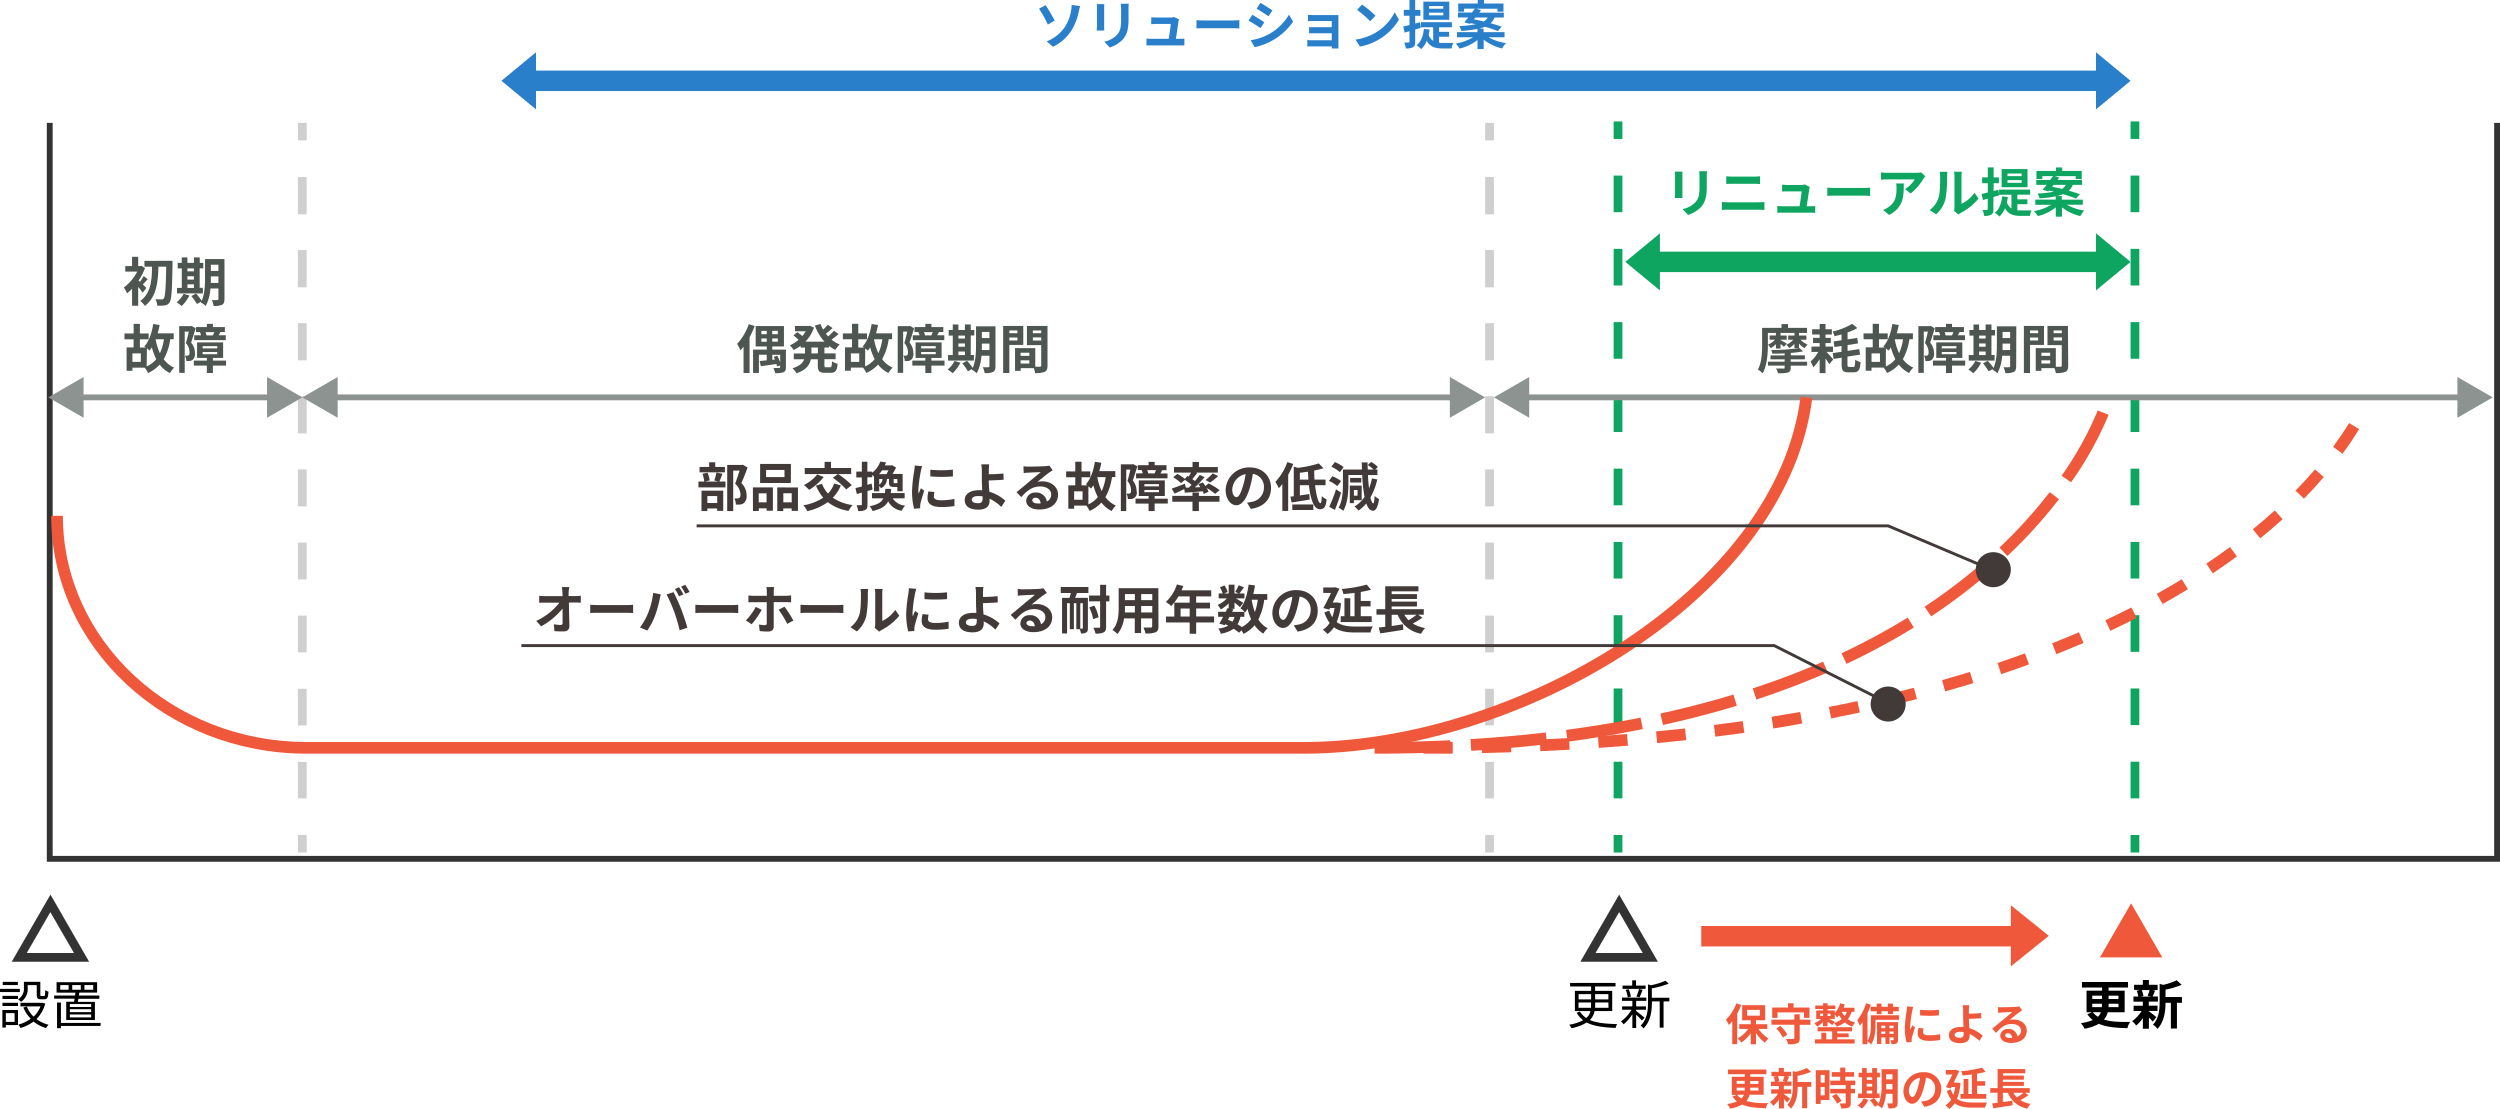 <svg xmlns="http://www.w3.org/2000/svg" viewBox="0 0 856.03 379.65"><defs><style>.cls-1{fill:#ef583a;}.cls-2{fill:#297fca;}.cls-3{fill:#0ea560;}.cls-4{fill:#4e5652;}.cls-5{fill:#333;}.cls-6{opacity:0.19;}.cls-7{fill:#8c9390;}.cls-8{fill:#423a39;}</style></defs><title>figure</title><g id="レイヤー_2" data-name="レイヤー 2"><g id="レイヤー_1-2" data-name="レイヤー 1"><path class="cls-1" d="M596.23,344.12a25.35,25.35,0,0,1-1.39,2.95v10.46h-1.7v-7.85A17,17,0,0,1,592,351a11.09,11.09,0,0,0-1-1.83,15.75,15.75,0,0,0,3.54-5.61Zm5.91,8.2a11.24,11.24,0,0,0,3.44,3.27,7.43,7.43,0,0,0-1.26,1.43,12.48,12.48,0,0,1-3.05-3.33v3.87h-1.8v-3.8a12,12,0,0,1-3.24,3.23,7.23,7.23,0,0,0-1.23-1.43,10.74,10.74,0,0,0,3.62-3.24h-3.08V350.7h3.93v-1.35h-2.94v-5.16h7.88v5.16h-3.14v1.35h3.87v1.62Zm-3.91-4.54h4.39v-2h-4.39Z"/><path class="cls-1" d="M619.92,350.91h-3.68v4.58c0,1-.21,1.5-.9,1.77a9.05,9.05,0,0,1-3.1.31,7,7,0,0,0-.63-1.81c1,0,2.08,0,2.38,0s.42-.08.42-.33v-4.55h-7.84v-1.74h7.84v-1.84h1.83v1.84h3.68Zm-11.28-2.37h-1.82V345h5.43v-1.47h1.89V345h5.46v3.52h-1.9v-1.86h-9.06Zm1,2.73a14,14,0,0,1,2.37,3l-1.53,1a13.1,13.1,0,0,0-2.27-3.1Z"/><path class="cls-1" d="M634,346.47a7.57,7.57,0,0,1-1.25,2.51,7.29,7.29,0,0,0,2.51,1.17,5.44,5.44,0,0,0-1,1.38,7.81,7.81,0,0,1-2.58-1.47,9.22,9.22,0,0,1-2.73,1.47,6.45,6.45,0,0,0-1-1.26l-.57.73c-.36-.28-1-.75-1.61-1.14v1.55h-1.56V350a9.2,9.2,0,0,1-2,1.5,7.48,7.48,0,0,0-1-1.11,8.73,8.73,0,0,0,2.35-1.45H621.9V346h2.35v-.51h-2.68v-1.19h2.68v-.76h1.56v.76h2.66v1.19h-2.66V346h2.45v.82a7.4,7.4,0,0,0,1.83-3.27l1.59.36c-.12.39-.26.77-.41,1.14H635v1.41Zm-4.94,9.41h6v1.45H621.45v-1.45h2.19v-2.25h1.71v2.25h2v-2.75h-5v-1.41h11.82v1.41h-5.07v.71H633v1.3h-3.87Zm-5.8-8h1v-.81h-1Zm2.53-.81v.81h1v-.81Zm2.21,3.18a7.37,7.37,0,0,0,2.62-1.28,9.21,9.21,0,0,1-.87-1.3,7.44,7.44,0,0,1-.67.7,10.22,10.22,0,0,0-.84-1v1.52h-1.88c.65.33,1.59.81,1.89,1Zm2.64-3.77a6.44,6.44,0,0,0,1,1.46,4.94,4.94,0,0,0,.7-1.46Z"/><path class="cls-1" d="M650.25,349.2h-8.06V351c0,1.95-.22,4.82-1.5,6.63a6.91,6.91,0,0,0-1.26-1.08v1h-1.69V350a12.73,12.73,0,0,1-.93,1.23,12.67,12.67,0,0,0-.86-1.92,16.62,16.62,0,0,0,3-5.79l1.65.5a26.92,26.92,0,0,1-1.14,2.91v9.49c1.05-1.6,1.14-3.87,1.14-5.52v-3.27h9.68Zm-7.64-4.47v-1.09h1.65v1.09h2.22v-1.09h1.68v1.09h2v1.53h-2v1h-1.68v-1h-2.22v1h-1.65v-1H640.5v-1.53ZM649.9,356c0,.68-.09,1-.51,1.28a3.56,3.56,0,0,1-1.72.24,4.43,4.43,0,0,0-.39-1.35c.42,0,.79,0,.94,0s.17,0,.17-.18v-.78H647v2.25h-1.41v-2.25H644.2v2.28h-1.48V350h7.18Zm-5.7-4.8v.86h1.35v-.86Zm1.35,2.84v-.83H644.2v.83Zm1.41-2.84v.86h1.43v-.86Zm1.43,2.84v-.83H647v.83Z"/><path class="cls-1" d="M654.78,346.1a38.86,38.86,0,0,0-.72,5.5,6.53,6.53,0,0,0,.06,1c.22-.51.46-1,.67-1.53l.93.73c-.42,1.25-.91,2.88-1.08,3.68a5,5,0,0,0-.07.7c0,.17,0,.41,0,.62l-1.74.12a19.21,19.21,0,0,1-.59-4.91,42.67,42.67,0,0,1,.63-5.94c.05-.42.14-1,.15-1.47l2.1.18C655,345.08,654.84,345.83,654.78,346.1Zm3.7,7.33c0,.66.57,1.07,2.1,1.07a17.74,17.74,0,0,0,3.77-.39l0,2a21.24,21.24,0,0,1-3.87.29c-2.58,0-3.83-.92-3.83-2.46a8.81,8.81,0,0,1,.26-1.95l1.72.16A5.16,5.16,0,0,0,658.48,353.43Zm5.43-7.68v1.94a40.85,40.85,0,0,1-6.45,0v-1.92A30.83,30.83,0,0,0,663.91,345.75Z"/><path class="cls-1" d="M674.16,346c0,.34,0,.7,0,1.09,1.2,0,3-.07,4.2-.22l.06,1.78c-1.26.11-3,.18-4.24.21,0,.9.09,2.1.16,3.21a11.77,11.77,0,0,1,4.56,2.57l-1.15,1.78a11.72,11.72,0,0,0-3.32-2.35,4.88,4.88,0,0,1,0,.52c0,1.34-.68,2.6-3.2,2.6-2.14,0-3.9-.71-3.9-2.75,0-1.56,1.34-2.8,4.1-2.8a8.38,8.38,0,0,1,.88,0c0-1.17-.1-2.44-.1-3.24s0-1.8,0-2.44a11,11,0,0,0-.16-1.76h2.26A14.6,14.6,0,0,0,674.16,346Zm-3.08,9.36c1,0,1.31-.42,1.31-1.43,0-.13,0-.31,0-.52a8.15,8.15,0,0,0-1.23-.11c-1.17,0-1.87.41-1.87,1.05S670,355.34,671.08,355.34Z"/><path class="cls-1" d="M685.41,344.9c.79,0,4-.06,4.86-.14a6.84,6.84,0,0,0,1.14-.16l1,1.33c-.34.23-.7.44-1,.69-.81.57-2.38,1.89-3.33,2.64a5.92,5.92,0,0,1,1.43-.16c2.55,0,4.48,1.59,4.48,3.78,0,2.37-1.8,4.24-5.43,4.24-2.08,0-3.66-1-3.66-2.46a2.52,2.52,0,0,1,2.69-2.34,3,3,0,0,1,3.19,2.57,2.18,2.18,0,0,0,1.25-2c0-1.35-1.35-2.27-3.12-2.27-2.3,0-3.8,1.22-5.4,3.05l-1.37-1.41c1.07-.86,2.88-2.39,3.77-3.12s2.4-2,3.13-2.6c-.76,0-2.83.11-3.63.15l-1.23.12-.06-1.95A10.49,10.49,0,0,0,685.41,344.9Zm2.7,10.51a8,8,0,0,0,.87,0c-.09-1-.65-1.61-1.46-1.61-.57,0-.93.35-.93.72C686.59,355,687.21,355.41,688.11,355.41Z"/><path class="cls-1" d="M599.07,374.86A5,5,0,0,1,598,377a24.87,24.87,0,0,0,7.46.69,4.34,4.34,0,0,0-.77,1.77c-3.25-.08-6-.3-8.16-1.25a13.31,13.31,0,0,1-4.06,1.41,8.29,8.29,0,0,0-1.08-1.59,14.41,14.41,0,0,0,3.39-.88,7.14,7.14,0,0,1-1.55-1.68l1.37-.56H593V368.7h4.44v-.89h-5.75v-1.59h13.14v1.59h-5.52v.89h4.59v6.16Zm-4.41-3.76h2.76v-1h-2.76Zm0,2.31h2.74a4.18,4.18,0,0,0,0-.5v-.48h-2.76Zm.15,1.45a5.79,5.79,0,0,0,1.45,1.31,3.27,3.27,0,0,0,.87-1.31Zm7.3-2.43h-2.82v.5c0,.15,0,.31,0,.48h2.83Zm-2.82-2.29v1h2.82v-1Z"/><path class="cls-1" d="M610.81,374.59c.54.38,1.79,1.37,2.13,1.64l-1,1.27a13.4,13.4,0,0,0-1.1-1.17v3.2h-1.72v-3a10.79,10.79,0,0,1-1.91,2.12,6.58,6.58,0,0,0-1.15-1.26,9.93,9.93,0,0,0,2.7-2.9h-2.28V373h2.64v-1.15H606.4v-1.47h1.38a6.89,6.89,0,0,0-.45-1.65l.92-.21h-1.68V367h2.52v-1.36h1.72V367h2.49v1.46h-1.54l.87.16c-.27.65-.51,1.25-.72,1.7h1.51v1.47h-2.61V373h2.48v1.5h-2.48Zm-2.07-6.1a5.75,5.75,0,0,1,.51,1.65l-.75.21h2.94l-1-.21a10.66,10.66,0,0,0,.56-1.65Zm11.49,3.64h-1.42v7.34h-1.73v-7.34h-1.53c0,2.24-.33,5.4-2.31,7.46a4.11,4.11,0,0,0-1.27-1.22c1.72-1.83,1.9-4.38,1.9-6.45v-5.19l1,.29a18.15,18.15,0,0,0,3.82-1.32l1.43,1.3a23.89,23.89,0,0,1-4.61,1.38v2.1h4.68Z"/><path class="cls-1" d="M626.41,376.66h-3V378h-1.65V366.46h4.69Zm-3-8.61v2.64h1.38v-2.64Zm1.38,7v-2.82h-1.38v2.82Zm8.94-3.51v1.29h1.44v1.55h-1.44v3.27c0,.85-.17,1.3-.75,1.57a6.58,6.58,0,0,1-2.51.3,6.07,6.07,0,0,0-.57-1.68c.72,0,1.56,0,1.79,0s.31-.06.31-.27V374.4H626.7v-1.55H632v-1.29h-5.29V370h3.39v-1.32h-2.88v-1.56h2.88v-1.57h1.75v1.57h3v1.56h-3V370h3.42v1.56Zm-5,3a10.32,10.32,0,0,1,1.82,2.46l-1.53.88a10.81,10.81,0,0,0-1.71-2.52Z"/><path class="cls-1" d="M639.76,376.6a10.32,10.32,0,0,1-2.22,3,10.7,10.7,0,0,0-1.42-1.06,7,7,0,0,0,2-2.43Zm3.84-.6h-7.36v-1.56h1.35v-5.56h-1.17v-1.56h1.17v-1.59h1.6v1.59h1.86v-1.59h1.64v1.59h1v1.56h-1v5.56h.91Zm-4.41-7.12v.87h1.86v-.87Zm0,3.18h1.86v-.95h-1.86Zm0,2.38h1.86v-1h-1.86Zm10.58,3.14c0,.88-.17,1.35-.69,1.63a5.16,5.16,0,0,1-2.4.32,6.63,6.63,0,0,0-.51-1.7c.64.05,1.36,0,1.57,0s.3-.07.3-.31v-3h-2.28a12.26,12.26,0,0,1-1.35,5,5,5,0,0,0-1.41-1c0-.09.11-.16.15-.25l-1.24.7a14.85,14.85,0,0,0-1.61-2.26l1.35-.74a16.25,16.25,0,0,1,1.62,2,16,16,0,0,0,1-6.36v-5.5h5.55ZM648,373v-1.84h-2.16v.55c0,.39,0,.83,0,1.29Zm-2.16-5.17v1.75H648v-1.75Z"/><path class="cls-1" d="M658.93,379l-1.12-1.79a11.27,11.27,0,0,0,1.39-.24,4.07,4.07,0,0,0,3.42-4,3.71,3.71,0,0,0-3.15-4,29.48,29.48,0,0,1-.9,4.07c-.9,3-2.19,4.89-3.82,4.89s-3-1.83-3-4.37a6.67,6.67,0,0,1,6.89-6.42,5.71,5.71,0,0,1,6.06,5.85C664.65,376.14,662.71,378.37,658.93,379Zm-4.12-3.36c.63,0,1.21-1,1.83-3a22.63,22.63,0,0,0,.79-3.63,4.73,4.73,0,0,0-3.81,4.35C653.62,374.86,654.22,375.6,654.81,375.6Z"/><path class="cls-1" d="M671.31,370.87a18.06,18.06,0,0,1-1.22,5.37c1.4,1,3.24,1.26,5.39,1.28.88,0,3.84,0,4.92,0a5.74,5.74,0,0,0-.68,1.74h-4.29c-2.5,0-4.54-.3-6.13-1.48a6.67,6.67,0,0,1-1.85,1.92,6.17,6.17,0,0,0-1.33-1.22,6.05,6.05,0,0,0,2-1.95,10.3,10.3,0,0,1-1.49-3L668,373a7.73,7.73,0,0,0,.84,1.87,12.91,12.91,0,0,0,.65-2.64H668.2l-.25.48-1.64-.46c.74-1.34,1.56-3,2.19-4.31h-2.22v-1.56h3.08l.27-.07,1.26.39c-.53,1.17-1.22,2.59-1.91,4h1l.3,0Zm3.87-2.95c-1.08.13-2.16.25-3.18.33a6.25,6.25,0,0,0-.48-1.46,39.26,39.26,0,0,0,7.14-1.23l1.23,1.46c-.89.24-1.89.45-2.94.63v2.56h2.8v1.56H677v2.82h3.12v1.62h-8.84v-1.62h1.07v-5.13H674v5.13h1.22Z"/><path class="cls-1" d="M694.56,375a25,25,0,0,1-2.76,1.7,10,10,0,0,0,3.49,1.29,8.07,8.07,0,0,0-1.12,1.6,8.79,8.79,0,0,1-6.63-5.4h-1.73v3.18c1.05-.15,2.16-.31,3.24-.48l.08,1.58c-2.3.37-4.77.75-6.59,1l-.4-1.64c.54-.06,1.15-.15,1.83-.22v-3.44h-2.48V372.6H684v-6.54h9.47v1.45h-7.64v.8H693v1.38h-7.22v.75H693v1.38h-7.22v.78H695v1.57H693.4Zm-5.16-.81a7,7,0,0,0,1.18,1.56,20.51,20.51,0,0,0,2.3-1.56Z"/><path class="cls-2" d="M361.16,7.06l-2.38,1.35a40.29,40.29,0,0,0-3-5.44L358,1.78C358.94,3,360.49,5.8,361.16,7.06Zm3.42,2.25a14,14,0,0,0,2.12-5.44,10,10,0,0,0,.24-2.18l2.92.4c-.22.7-.42,1.58-.54,2.11a19,19,0,0,1-2.51,6.32A15.19,15.19,0,0,1,360.56,16l-2.14-1.83A13.74,13.74,0,0,0,364.58,9.31Z"/><path class="cls-2" d="M378.08,2.81V8.9c0,.44,0,1.15.05,1.56h-2.61c0-.34.09-1,.09-1.58V2.81c0-.34,0-1-.07-1.39h2.59C378.1,1.84,378.08,2.23,378.08,2.81Zm8.34.27V6.64c0,3.88-.76,5.55-2.09,7A10.72,10.72,0,0,1,380,16.26l-1.87-2A8.19,8.19,0,0,0,382.4,12c1.24-1.35,1.48-2.7,1.48-5.51V3.08a12.93,12.93,0,0,0-.11-1.8h2.72C386.45,1.78,386.42,2.36,386.42,3.08Z"/><path class="cls-2" d="M403.51,7.42c-.14,1.06-.61,4.16-.88,5.87h1.16c.46,0,1.29,0,1.76-.07v2.32c-.36,0-1.24,0-1.73,0h-9.47c-.65,0-1.1,0-1.78,0V13.2c.48.05,1.15.09,1.78.09h5.83c.26-1.53.65-4.09.71-5.1H396c-.57,0-1.27.06-1.8.09V5.91c.47,0,1.3.1,1.79.1h4.61A4.3,4.3,0,0,0,402,5.82l1.74.84A5.82,5.82,0,0,0,403.51,7.42Z"/><path class="cls-2" d="M412.58,7h9.67c.85,0,1.64-.07,2.11-.11V9.74c-.43,0-1.35-.09-2.11-.09h-9.67c-1,0-2.23,0-2.89.09V6.91C410.33,7,411.65,7,412.58,7Z"/><path class="cls-2" d="M432.92,7.63l-1.31,2c-1-.7-2.9-1.93-4.1-2.56l1.31-2C430,5.74,432,7,432.92,7.63Zm1.46,4.13a18.4,18.4,0,0,0,7-6.75l1.38,2.45a21.72,21.72,0,0,1-7.16,6.46,22.09,22.09,0,0,1-6,2.23l-1.35-2.38A19.4,19.4,0,0,0,434.38,11.76Zm1.32-8.19-1.35,2c-1-.7-2.88-1.92-4.07-2.59l1.31-2C432.78,1.64,434.76,2.92,435.7,3.57Z"/><path class="cls-2" d="M450.1,5.17h6.8c.43,0,1.1,0,1.39,0,0,.24,0,.83,0,1.21v9c0,.29,0,.9,0,1.22H456c0-.16,0-.45,0-.72h-6.83c-.5,0-1.24,0-1.54.06V13.72a14.21,14.21,0,0,0,1.56.07H456V11.4h-5.75c-.68,0-1.54,0-2,0V9.31c.47,0,1.28,0,2,0H456V7.18H450.1c-.67,0-1.8,0-2.24.08V5.08C448.33,5.13,449.43,5.17,450.1,5.17Z"/><path class="cls-2" d="M471,11.2a17,17,0,0,0,6.56-7L479,6.73a19.11,19.11,0,0,1-6.66,6.67,19.63,19.63,0,0,1-6.68,2.54l-1.51-2.38A18.62,18.62,0,0,0,471,11.2Zm0-5.82-1.83,1.88a38.07,38.07,0,0,0-4.5-3.89l1.69-1.8A36.16,36.16,0,0,1,471,5.38Z"/><path class="cls-2" d="M484.57,10.12v4.19c0,1-.17,1.52-.71,1.84a4.49,4.49,0,0,1-2.48.42,6.9,6.9,0,0,0-.56-2c.67,0,1.28,0,1.5,0s.3-.07.3-.3V10.7l-1.66.46-.48-2.07c.61-.12,1.33-.32,2.14-.52V5.38h-1.94v-2h1.94V0h1.95V3.4h1.8v2h-1.8V8.05l1.62-.43.28,1.92Zm8.19,4.54c.41,0,.81.05,1.26.05.61,0,2.84,0,3.62,0a6.44,6.44,0,0,0-.58,1.88h-3.13c-2.36,0-4.18-.44-5.4-2.62a7.84,7.84,0,0,1-1.88,2.83,12.43,12.43,0,0,0-1.58-1.28c1.49-1.19,2.23-3.18,2.5-5.63l1.95.23a17.39,17.39,0,0,1-.34,1.82A4,4,0,0,0,490.74,14V9.33h-4.23V7.6h10.64V9.33h-4.39v1.58h3.44v1.68h-3.44Zm3.49-7.89h-8.87V.56h8.87Zm-2.05-4.7h-4.86V3h4.86Zm0,2.27h-4.86v.92h4.86Z"/><path class="cls-2" d="M509.68,12.77a18,18,0,0,0,6,2,9.54,9.54,0,0,0-1.37,1.82,16.39,16.39,0,0,1-6.28-3V16.8h-2.12V13.7a16,16,0,0,1-6.14,2.94,8.18,8.18,0,0,0-1.32-1.73,17.4,17.4,0,0,0,5.94-2.14h-5.49V11h7V9.89a39.78,39.78,0,0,1-5.53.7,5.32,5.32,0,0,0-.7-1.66,35.72,35.72,0,0,0,5.63-.63c-.58-.13-1.15-.27-1.69-.38l-.24.27-2-.56c.43-.46.9-1,1.4-1.65h-3.54V4.3H504c.34-.46.69-.91,1-1.33h-3.69V4h-2V1.21H506V0h2.14V1.21h6.67V4h-2.07V3h-7.24l1.64.49c-.2.27-.4.56-.62.84h8.41V6h-3.17a5.34,5.34,0,0,1-1.38,1.94c1.46.42,2.79.83,3.8,1.21l-1.28,1.51a38.17,38.17,0,0,0-4.47-1.51,11.59,11.59,0,0,1-2,.65H508V11h7.17v1.77Zm-5-6.16c1,.2,2.2.45,3.35.74A3.83,3.83,0,0,0,509.41,6h-4.22Z"/><path class="cls-3" d="M576.08,60.14v6.09c0,.45,0,1.15,0,1.57h-2.61c0-.35.09-1,.09-1.59V60.14a13.71,13.71,0,0,0-.07-1.38h2.59C576.1,59.17,576.08,59.57,576.08,60.14Zm8.34.27V64c0,3.87-.76,5.54-2.09,7A10.5,10.5,0,0,1,578,73.59l-1.87-2a8.13,8.13,0,0,0,4.32-2.27c1.24-1.35,1.48-2.7,1.48-5.51V60.41a13,13,0,0,0-.11-1.8h2.72C584.45,59.12,584.42,59.69,584.42,60.41Z"/><path class="cls-3" d="M591.83,69.27h10.33a16.31,16.31,0,0,0,2-.11v2.76c-.63-.07-1.44-.11-2-.11H591.83c-.7,0-1.59,0-2.25.11V69.16C590.28,69.22,591.13,69.27,591.83,69.27Zm1.37-8.8h7.45c.72,0,1.5-.06,2-.11V63c-.52,0-1.37-.07-2-.07h-7.44c-.68,0-1.51,0-2.12.07V60.36C591.74,60.43,592.58,60.47,593.2,60.47Z"/><path class="cls-3" d="M619.52,64.75c-.15,1.07-.62,4.16-.89,5.87h1.16c.46,0,1.29,0,1.76-.07v2.32c-.36,0-1.24-.05-1.73-.05h-9.47c-.65,0-1.1,0-1.78.05V70.53a15.64,15.64,0,0,0,1.78.09h5.83c.26-1.53.65-4.08.71-5.09H612c-.57,0-1.27,0-1.8.09V63.24c.47,0,1.3.11,1.79.11h4.61a4,4,0,0,0,1.33-.2l1.74.85A4.15,4.15,0,0,0,619.52,64.75Z"/><path class="cls-3" d="M628.58,64.36h9.67c.85,0,1.64-.08,2.11-.11v2.83c-.43,0-1.35-.09-2.11-.09h-9.67c-1,0-2.23,0-2.89.09V64.25C626.33,64.3,627.65,64.36,628.58,64.36Z"/><path class="cls-3" d="M658.52,61.33a18,18,0,0,1-4.32,4.93l-1.87-1.49a10.72,10.72,0,0,0,3.31-3.35h-9.38c-.76,0-1.35.06-2.2.13V59a14.1,14.1,0,0,0,2.2.18H656a9.1,9.1,0,0,0,1.83-.16l1.42,1.34A9.41,9.41,0,0,0,658.52,61.33ZM646.89,73.59l-2.11-1.71a6.91,6.91,0,0,0,1.89-1c2.29-1.58,2.72-3.49,2.72-6.44a9.9,9.9,0,0,0-.12-1.62h2.61C651.88,67.29,651.79,71,646.89,73.59Z"/><path class="cls-3" d="M663.81,67.62c.5-1.55.52-5,.52-7.13a6.73,6.73,0,0,0-.16-1.66h2.65a11.25,11.25,0,0,0-.13,1.64,39.44,39.44,0,0,1-.54,7.74,10.59,10.59,0,0,1-3.2,5.17l-2.2-1.46A8.5,8.5,0,0,0,663.81,67.62Zm5.42,3.24V60.36a9.1,9.1,0,0,0-.14-1.55h2.68a8.86,8.86,0,0,0-.13,1.57v9.41A11.45,11.45,0,0,0,676.09,66l1.39,2a20,20,0,0,1-6.11,4.91,4.29,4.29,0,0,0-.77.54l-1.51-1.24A7.05,7.05,0,0,0,669.23,70.86Z"/><path class="cls-3" d="M682.57,67.45v4.2c0,1-.17,1.51-.71,1.84a4.42,4.42,0,0,1-2.48.41,6.94,6.94,0,0,0-.56-2c.67,0,1.28,0,1.5,0s.3-.08.3-.31V68L679,68.5l-.49-2.07c.61-.13,1.33-.33,2.14-.52V62.72h-1.94v-2h1.94V57.33h2v3.41h1.8v2h-1.8v2.66l1.62-.43.29,1.93ZM690.76,72c.41,0,.81.05,1.26.05h3.62a6.28,6.28,0,0,0-.58,1.87h-3.13c-2.36,0-4.18-.43-5.4-2.61a7.93,7.93,0,0,1-1.88,2.83,11.62,11.62,0,0,0-1.58-1.28c1.49-1.19,2.23-3.19,2.5-5.64l1.95.24a17.19,17.19,0,0,1-.34,1.81,4,4,0,0,0,1.56,2.11v-4.7h-4.23V64.93h10.64v1.73h-4.39v1.59h3.44v1.67h-3.44Zm3.49-7.89h-8.87V57.89h8.87Zm-2-4.69h-4.86v.9h4.86Zm0,2.26h-4.86v.92h4.86Z"/><path class="cls-3" d="M707.68,70.1a17.75,17.75,0,0,0,6,2A9.54,9.54,0,0,0,712.32,74a16.52,16.52,0,0,1-6.28-3v3.2h-2.12V71A16,16,0,0,1,697.78,74a8.44,8.44,0,0,0-1.32-1.73,17.4,17.4,0,0,0,5.94-2.14h-5.49V68.34h7V67.22a39.78,39.78,0,0,1-5.53.7,5.53,5.53,0,0,0-.7-1.66,34.43,34.43,0,0,0,5.63-.63l-1.69-.37-.23.27-2-.56c.43-.47.9-1,1.4-1.66h-3.54V61.64H702c.35-.47.69-.92,1-1.33h-3.7v1h-2V58.54H704V57.35h2.14v1.19h6.67V61.3h-2.07v-1h-7.24l1.64.48c-.2.27-.4.56-.62.85h8.41v1.67h-3.17a5.3,5.3,0,0,1-1.38,2c1.46.41,2.79.82,3.8,1.2L710.85,68a39.91,39.91,0,0,0-4.47-1.52,11.59,11.59,0,0,1-2,.65H706v1.23h7.17V70.1Zm-5-6.16c1,.2,2.2.45,3.35.74a3.83,3.83,0,0,0,1.35-1.37h-4.22Z"/><path class="cls-4" d="M48.85,100.23a19.23,19.23,0,0,0-1.53-2v6.46h-2.1V98.86a15.54,15.54,0,0,1-1.73,1.59,8.79,8.79,0,0,0-1.1-2A15.84,15.84,0,0,0,47,93H42.89V91.1h2.33V87.93h2.1V91.1h.78l.34-.09,1.21.8a20.58,20.58,0,0,1-2.22,4.26l.49.43a16.66,16.66,0,0,0,1.29-2l1.37,1.13c-.63.61-1.19,1.26-1.67,1.77.54.52,1,1,1.22,1.2ZM59.08,89.3s0,.79,0,1.08c-.16,9-.32,12.14-1,13.11a2.13,2.13,0,0,1-1.61,1.08,14,14,0,0,1-2.61.09,5.5,5.5,0,0,0-.66-2.21c.93.07,1.78.07,2.21.07a.72.72,0,0,0,.67-.34c.5-.6.7-3.5.83-10.86H54.25c-.14,5.2-.63,10.39-4.64,13.43A6.9,6.9,0,0,0,48,103.06c3.7-2.59,4-7.15,4.06-11.74h-2.6v-2Z"/><path class="cls-4" d="M64.85,101.19a12.72,12.72,0,0,1-2.66,3.6,12.7,12.7,0,0,0-1.71-1.28,8.36,8.36,0,0,0,2.38-2.92Zm4.61-.72H60.62V98.59h1.62V91.91h-1.4V90h1.4V88.13h1.93V90H66.4V88.13h2V90h1.22v1.87H68.37v6.68h1.09Zm-5.29-8.56v1H66.4v-1Zm0,3.82H66.4V94.6H64.17Zm0,2.86H66.4V97.37H64.17Zm12.69,3.77c0,1.06-.19,1.62-.82,2a6.21,6.21,0,0,1-2.89.38,7.69,7.69,0,0,0-.61-2c.78.06,1.64,0,1.89,0s.36-.09.36-.38V98.77H72.06a14.84,14.84,0,0,1-1.62,6,6.29,6.29,0,0,0-1.7-1.21,3,3,0,0,0,.18-.3l-1.49.84a18.3,18.3,0,0,0-1.93-2.72l1.62-.88A19.36,19.36,0,0,1,69.07,103c1-2.25,1.13-5.29,1.13-7.63V88.71h6.66Zm-2.07-5.49V94.65H72.2v.67c0,.47,0,1,0,1.55ZM72.2,90.65v2.11h2.59V90.65Z"/><path class="cls-4" d="M58.31,116.14A19.72,19.72,0,0,1,56.06,123a8.87,8.87,0,0,0,3.6,2.9,7.5,7.5,0,0,0-1.46,1.85,9.79,9.79,0,0,1-3.51-2.9,13.06,13.06,0,0,1-4,2.89,8.68,8.68,0,0,0-1.14-1.84H45.34v1.06h-2v-8h2.4v-2.77H42.62v-2h3.14v-3.29H47.9v3.29h3v2h-3V119h2c-.18-.14-.36-.27-.5-.36,1.6-1.74,2.59-4.62,3.07-7.7l2.2.34a29.08,29.08,0,0,1-.68,2.86h5.49v2ZM48.22,121H45.34v2.9h2.88Zm2,4.47A9.43,9.43,0,0,0,53.5,123,20.51,20.51,0,0,1,52,118.91a8.6,8.6,0,0,1-.79,1.13c-.2-.17-.54-.48-.9-.77Zm3.06-9.31a20.18,20.18,0,0,0,1.47,4.79,16.5,16.5,0,0,0,1.37-4.79Z"/><path class="cls-4" d="M67,112.41c-.47,1.53-1.06,3.49-1.57,4.9a5.55,5.55,0,0,1,1.32,3.62,2.62,2.62,0,0,1-.8,2.3,2.48,2.48,0,0,1-1,.38,8.23,8.23,0,0,1-1.15,0,4.51,4.51,0,0,0-.47-1.82c.32,0,.56,0,.79,0a1,1,0,0,0,.51-.17c.19-.14.27-.5.27-1a4.85,4.85,0,0,0-1.25-3.16c.36-1.13.74-2.7,1-3.92h-1.4v14.13H61.36v-16h3.91l.3-.09ZM77.4,125.18H72.9v2.55H70.83v-2.55H66.37v-1.7h4.46v-.91H67.48v-5.33H76.4v5.33H72.9v.91h4.5Zm-8.58-10.36a5.53,5.53,0,0,0-.36-1.11H67.12V112h3.71v-1.11H72.9V112H77v1.68H75.48c-.22.43-.42.81-.6,1.11h2.43v1.68H66.51v-1.68Zm.57,4.47h5v-.76h-5Zm0,2h5v-.76h-5Zm3.51-6.45c.15-.32.33-.74.47-1.11h-3a5.68,5.68,0,0,1,.34,1.11Z"/><path d="M6.79,339.69H0v-1.1H6.79ZM6.16,351H2v.83H.81v-6H6.16ZM.85,341H6.18v1.06H.85Zm0,2.37H6.18v1.09H.85Zm5.27-6.08H.94v-1.08H6.12ZM2,346.91v3H5v-3Zm7.49-8.56a5.29,5.29,0,0,1-2.3,4.7,6.9,6.9,0,0,0-1-.88,4.15,4.15,0,0,0,2-3.84v-2.16h5.62v4.4c0,.39,0,.47.34.47h.9c.33,0,.4-.24.43-2a3,3,0,0,0,1.12.49c-.11,2.11-.43,2.63-1.39,2.63H14c-1.1,0-1.42-.34-1.42-1.62v-3.21H9.47Zm6,5.28a11.66,11.66,0,0,1-3,5.31,11.31,11.31,0,0,0,4.14,1.94,6.16,6.16,0,0,0-.87,1.14,12.36,12.36,0,0,1-4.28-2.22A13.76,13.76,0,0,1,7,352a4.73,4.73,0,0,0-.72-1.17,12.44,12.44,0,0,0,4.25-2A12.22,12.22,0,0,1,8,345l1.19-.36a10,10,0,0,0,2.32,3.48,9.67,9.67,0,0,0,2.36-3.51H7v-1.23h7.4l.24,0Z"/><path d="M25.36,343c.06-.33.13-.69.18-1.05h-7v-1.06h7.17c0-.32.07-.66.1-1H19.37v-3.57H33.25v3.57H27.16c-.05.31-.09.65-.14,1h7V342H26.84c-.05.38-.13.72-.18,1.05h5.83v6.21H22.68V343Zm9.08,8.3H20.86v.76H19.53v-8.79h1.33v7H34.44Zm-10.95-14H20.63v1.6h2.86Zm7.73,6.5h-7.3v1h7.3Zm0,1.76h-7.3v1h7.3Zm0,1.8h-7.3v1h7.3Zm-6.49-8.46h2.94v-1.6H24.73Zm4.18,0h3v-1.6h-3Z"/><path d="M546,346.2a5.82,5.82,0,0,1-1.61,3.06c2.27,1,5.37,1.3,9.37,1.41a3.43,3.43,0,0,0-.56,1.31c-4.16-.18-7.44-.57-9.89-1.87a15.1,15.1,0,0,1-5.22,1.95,5.41,5.41,0,0,0-.79-1.18,15.64,15.64,0,0,0,4.77-1.54,8.83,8.83,0,0,1-2.21-2.54l1.11-.45a7.61,7.61,0,0,0,2.18,2.23,4.37,4.37,0,0,0,1.46-2.38h-5.35v-6.91h5.56v-1.51h-7.2v-1.21h15.56v1.21h-7v1.51h5.86v6.91Zm-5.46-4h4.28v-1.8h-4.28Zm4.25,2.88c0-.36,0-.74,0-1.1v-.72h-4.28v1.82Zm5.94-1.82H546.2V344c0,.36,0,.74,0,1.08h4.57Zm-4.54-2.86v1.8h4.54v-1.8Z"/><path d="M562.24,349.44a28.64,28.64,0,0,0-2-2V352h-1.3v-4.72a14.49,14.49,0,0,1-3,3.46,5.59,5.59,0,0,0-.91-1,12.66,12.66,0,0,0,3.62-4h-3.22v-1.14h3.51v-1.89h-3.56v-1.13h8.35v1.13h-3.49v1.89h3.35v1.14h-3.35v.43c.68.5,2.43,1.93,2.84,2.3Zm1.23-10.83h-7.89v-1.12h3.31v-1.82h1.3v1.82h3.28Zm-6.11,2.93a10.36,10.36,0,0,0-.7-2.59l1-.27a9.92,9.92,0,0,1,.78,2.55Zm2.95-.29a14.13,14.13,0,0,0,.9-2.61l1.23.29a24.44,24.44,0,0,1-1.05,2.56Zm11.31,1.64h-2v9h-1.32v-9h-2.68v.45c0,2.68-.34,6.29-2.86,8.79a3.44,3.44,0,0,0-1-.94c2.29-2.23,2.54-5.35,2.54-7.87v-6.26l1,.3a23.68,23.68,0,0,0,5-1.55l1.08,1a28.91,28.91,0,0,1-5.78,1.62v3.21h6Z"/><path d="M721.72,346.6a5.94,5.94,0,0,1-1.32,2.5c2.34.78,5.3.85,9,.83a5.23,5.23,0,0,0-.92,2.13c-3.91-.09-7.22-.36-9.79-1.5a16,16,0,0,1-4.88,1.69,10.11,10.11,0,0,0-1.3-1.91,17.14,17.14,0,0,0,4.07-1.06,8.72,8.72,0,0,1-1.85-2l1.63-.67h-1.9v-7.4h5.33v-1.06h-6.9v-1.91h15.77v1.91H722v1.06h5.51v7.4Zm-5.3-4.52h3.32v-1.15h-3.32Zm0,2.77h3.3a5.72,5.72,0,0,0,0-.59v-.58h-3.32Zm.18,1.75a7,7,0,0,0,1.75,1.57,3.89,3.89,0,0,0,1-1.57Zm8.77-2.92H722v.6a5.52,5.52,0,0,1,0,.57h3.4ZM722,340.93v1.15h3.38v-1.15Z"/><path d="M735.81,346.28c.65.45,2.14,1.63,2.56,2l-1.25,1.53a16.57,16.57,0,0,0-1.31-1.41v3.84h-2.07v-3.62a12.45,12.45,0,0,1-2.29,2.54,7.63,7.63,0,0,0-1.38-1.51,11.94,11.94,0,0,0,3.24-3.48h-2.74v-1.8h3.17v-1.39h-3.22v-1.76h1.65a8.36,8.36,0,0,0-.54-2l1.1-.25h-2V337.2h3v-1.64h2.07v1.64h3V339h-1.86l1,.2c-.33.77-.61,1.49-.87,2h1.82v1.76h-3.13v1.39h3v1.8h-3ZM733.32,339a7.25,7.25,0,0,1,.62,2l-.9.25h3.53l-1.19-.25a13.52,13.52,0,0,0,.66-2Zm13.8,4.37h-1.71v8.81h-2.08v-8.81H741.5c0,2.69-.4,6.48-2.77,8.95a5.08,5.08,0,0,0-1.53-1.46c2.07-2.19,2.28-5.25,2.28-7.74v-6.23l1.24.34a21.15,21.15,0,0,0,4.6-1.58l1.71,1.57a29.79,29.79,0,0,1-5.53,1.65v2.52h5.62Z"/><polygon class="cls-5" points="856.03 295.07 16.03 295.07 16.03 42.07 18.03 42.07 18.03 293.07 854.03 293.07 854.03 42.07 856.03 42.07 856.03 295.07"/><g class="cls-6"><rect x="102.03" y="42.07" width="3" height="6"/><path d="M105,273.39h-3V260.88h3Zm0-25h-3V235.84h3Zm0-25h-3V210.8h3Zm0-25h-3V185.77h3Zm0-25h-3V160.73h3Zm0-25h-3V135.69h3Zm0-25h-3V110.66h3Zm0-25h-3V85.62h3Zm0-25h-3V60.59h3Z"/><rect x="102.03" y="285.91" width="3" height="6"/></g><rect class="cls-3" x="552.53" y="41.58" width="3" height="6"/><path class="cls-3" d="M555.53,273.37h-3V260.82h3Zm0-25.09h-3V235.74h3Zm0-25.09h-3V210.65h3Zm0-25.09h-3V185.56h3Zm0-25.08h-3V160.47h3Zm0-25.09h-3V135.38h3Zm0-25.09h-3V110.3h3Zm0-25.09h-3V85.21h3Zm0-25.09h-3V60.12h3Z"/><rect class="cls-3" x="552.53" y="285.91" width="3" height="6"/><g class="cls-6"><rect x="508.53" y="42.07" width="3" height="6"/><path d="M511.53,273.39h-3V260.88h3Zm0-25h-3V235.84h3Zm0-25h-3V210.8h3Zm0-25h-3V185.77h3Zm0-25h-3V160.73h3Zm0-25h-3V135.69h3Zm0-25h-3V110.66h3Zm0-25h-3V85.62h3Zm0-25h-3V60.59h3Z"/><rect x="508.53" y="285.91" width="3" height="6"/></g><rect class="cls-3" x="729.53" y="41.58" width="3" height="6"/><path class="cls-3" d="M732.53,273.37h-3V260.82h3Zm0-25.09h-3V235.74h3Zm0-25.09h-3V210.65h3Zm0-25.09h-3V185.56h3Zm0-25.08h-3V160.47h3Zm0-25.09h-3V135.38h3Zm0-25.09h-3V110.3h3Zm0-25.09h-3V85.21h3Zm0-25.09h-3V60.12h3Z"/><rect class="cls-3" x="729.53" y="285.91" width="3" height="6"/><polygon class="cls-1" points="729.72 309.32 719.04 327.82 740.4 327.82 729.72 309.32"/><path class="cls-5" d="M567.69,329.32H541.13l13.28-23Zm-21.36-3h16.16l-8.08-14Z"/><path class="cls-5" d="M30.52,329.32H4l13.28-23Zm-21.36-3H25.33l-8.09-14Z"/><polygon class="cls-3" points="556.53 89.67 568.37 99.45 568.37 79.89 556.53 89.67"/><polygon class="cls-3" points="729.53 89.67 717.69 79.89 717.69 99.45 729.53 89.67"/><rect class="cls-3" x="566.31" y="86.17" width="153.43" height="7"/><polygon class="cls-2" points="171.69 27.67 183.53 37.45 183.53 17.89 171.69 27.67"/><polygon class="cls-2" points="729.53 27.67 717.69 17.89 717.69 37.45 729.53 27.67"/><rect class="cls-2" x="182.31" y="24.17" width="538" height="7"/><polygon class="cls-1" points="701.53 320.44 688.53 309.96 688.53 330.91 701.53 320.44"/><rect class="cls-1" x="582.53" y="317.07" width="111" height="7"/><rect class="cls-7" x="26.57" y="135.07" width="66.91" height="2"/><polygon class="cls-7" points="28.62 143.05 16.53 136.07 28.62 129.09 28.62 143.05"/><polygon class="cls-7" points="91.44 143.05 103.53 136.07 91.44 129.09 91.44 143.05"/><rect class="cls-7" x="113.57" y="135.07" width="384.91" height="2"/><polygon class="cls-7" points="115.62 143.05 103.53 136.07 115.62 129.09 115.62 143.05"/><polygon class="cls-7" points="496.44 143.05 508.53 136.07 496.44 129.09 496.44 143.05"/><rect class="cls-7" x="521.57" y="135.07" width="321.91" height="2"/><polygon class="cls-7" points="523.62 143.05 511.53 136.07 523.62 129.09 523.62 143.05"/><polygon class="cls-7" points="841.44 143.05 853.53 136.07 841.44 129.09 841.44 143.05"/><path class="cls-8" d="M247.38,162.23c-.38,1-.76,2-1.06,2.66h2.09v2h-9.26v-2h2a11,11,0,0,0-.63-2.66l1.75-.36a8.94,8.94,0,0,1,.74,2.63l-1.69.39h4.71l-1.45-.37a18.42,18.42,0,0,0,.73-2.72Zm.83-.49h-8.68v-1.85h3.29v-1.6h2.08v1.6h3.31Zm-8,6.27h7.43v6.91h-2.08v-.82h-3.37v.9h-2Zm2,1.85v2.38h3.37v-2.38Zm13.77-9.77c-.63,1.73-1.42,3.8-2.14,5.33a5.74,5.74,0,0,1,1.8,4.21,3.06,3.06,0,0,1-1,2.68,2.93,2.93,0,0,1-1.23.45,8.35,8.35,0,0,1-1.44,0,4.78,4.78,0,0,0-.52-2.09,9,9,0,0,0,1,0,1.54,1.54,0,0,0,.67-.15c.32-.19.43-.61.43-1.22a5.17,5.17,0,0,0-1.84-3.67c.52-1.28,1.1-3.12,1.53-4.49h-2.18V175H249V159.19H254l.33-.07Z"/><path class="cls-8" d="M257.8,166.88h6.84v8H262.5v-.81h-2.68v.9h-2Zm2,2.05V172h2.68v-3.09Zm11-3.55H260.27v-6.52h10.55Zm-2.18-4.46h-6.3v2.43h6.3Zm4.61,6v8h-2.16v-.83h-2.87v.9h-2.05v-8.1ZM271.09,172v-3.09h-2.87V172Z"/><path class="cls-8" d="M287.92,166.21a13.16,13.16,0,0,1-2.76,4.21,15.61,15.61,0,0,0,6.77,2.52,9.27,9.27,0,0,0-1.38,2,15.54,15.54,0,0,1-7.1-3,19.39,19.39,0,0,1-7,3.08,11.41,11.41,0,0,0-1.35-2,17.85,17.85,0,0,0,6.79-2.6,15.4,15.4,0,0,1-2.49-4.14l2.06-.61a10.45,10.45,0,0,0,2.07,3.33,9.74,9.74,0,0,0,2.1-3.44Zm-5.85-2.88a20.29,20.29,0,0,1-5,4.41,18.93,18.93,0,0,0-1.8-1.66,13.64,13.64,0,0,0,4.55-3.62Zm4.84-1H275.55v-2.09h6.8v-2.09h2.2v2.09h6.9v2.09H287a30,30,0,0,1,4.66,3.78l-1.91,1.48a27.21,27.21,0,0,0-4.57-4Z"/><path class="cls-8" d="M298.77,167.63c-.58.18-1.15.36-1.73.52v4.56c0,1-.16,1.53-.7,1.87a4.67,4.67,0,0,1-2.5.4,8.27,8.27,0,0,0-.54-2c.64,0,1.27,0,1.49,0s.31-.07.31-.3v-4l-1.71.49-.47-2.06c.61-.12,1.37-.32,2.18-.52v-3.11h-1.89v-2h1.89v-3.38H297v3.38h1.64v.4a8.33,8.33,0,0,0,2.77-3.83l2,.3c-.14.34-.29.69-.45,1h2.22l.3-.07,1.35.84a20.84,20.84,0,0,1-1.22,2.16h3.46v5.93h-1.82v-1.48H306c-1.32,0-1.61-.4-1.61-1.69v-1.08h-.7a3.49,3.49,0,0,1-2.05,3.22,5,5,0,0,0-.58-.81v1.87h-1.78v-5a5.35,5.35,0,0,0-.63-.63v.81H297v2.59l1.46-.41Zm6.91,3a5.42,5.42,0,0,0,4.27,2.48,6.68,6.68,0,0,0-1.19,1.78,6.25,6.25,0,0,1-4.64-3.22c-.81,1.57-2.36,2.65-5.35,3.31a6.11,6.11,0,0,0-1-1.65c2.79-.54,4.08-1.39,4.71-2.7h-3.9v-1.79H303c.07-.45.1-.93.14-1.45h2c0,.5-.08,1-.15,1.45h4.77v1.79Zm-3.63-9.58a11.61,11.61,0,0,1-1.05,1.29h2.54a11.2,11.2,0,0,0,.68-1.29Zm-1,4.89a2.29,2.29,0,0,0,1.12-1.92h-1.12Zm6.18-1.92H306v1.08c0,.3,0,.34.29.34h.7c.2,0,.27,0,.31-.13Z"/><path class="cls-8" d="M315.33,161.22a46.92,46.92,0,0,0-.87,6.61,7.85,7.85,0,0,0,.08,1.17l.81-1.84,1.11.89c-.5,1.49-1.1,3.45-1.29,4.41a4.73,4.73,0,0,0-.09.84c0,.2,0,.49,0,.74l-2.09.15a23.1,23.1,0,0,1-.7-5.89,49.73,49.73,0,0,1,.76-7.13c.05-.51.16-1.19.18-1.77l2.52.22A15.15,15.15,0,0,0,315.33,161.22Zm4.45,8.81c0,.79.68,1.27,2.52,1.27a21.6,21.6,0,0,0,4.52-.46l0,2.43a26.06,26.06,0,0,1-4.64.34c-3.1,0-4.59-1.1-4.59-3a10.71,10.71,0,0,1,.3-2.34l2.07.19A6.35,6.35,0,0,0,319.78,170Zm6.51-9.22v2.32a47.62,47.62,0,0,1-7.74,0v-2.3A37.7,37.7,0,0,0,326.29,160.81Z"/><path class="cls-8" d="M338.59,161.08c0,.41,0,.84,0,1.31,1.44,0,3.55-.09,5-.27l.07,2.14c-1.51.13-3.64.22-5.09.26,0,1.08.1,2.52.19,3.85a14.2,14.2,0,0,1,5.48,3.08l-1.39,2.14a13.83,13.83,0,0,0-4-2.83c0,.24,0,.45,0,.63,0,1.61-.81,3.12-3.83,3.12-2.58,0-4.69-.85-4.69-3.3,0-1.87,1.61-3.36,4.92-3.36.36,0,.72,0,1.06.05-.05-1.4-.12-2.93-.12-3.89s0-2.16,0-2.93A13.3,13.3,0,0,0,336,159h2.72A15.94,15.94,0,0,0,338.59,161.08Zm-3.69,11.23c1.15,0,1.56-.5,1.56-1.71,0-.16,0-.38,0-.63a9.94,9.94,0,0,0-1.47-.12c-1.41,0-2.25.48-2.25,1.26S333.63,172.31,334.9,172.31Z"/><path class="cls-8" d="M352.08,159.78c1,0,4.81-.07,5.84-.16a7.86,7.86,0,0,0,1.37-.2l1.17,1.6c-.42.27-.85.53-1.26.83-1,.69-2.87,2.27-4,3.17a7.19,7.19,0,0,1,1.71-.2c3.06,0,5.38,1.91,5.38,4.54,0,2.85-2.16,5.1-6.51,5.1-2.51,0-4.4-1.16-4.4-3a3,3,0,0,1,3.23-2.81,3.6,3.6,0,0,1,3.83,3.08,2.61,2.61,0,0,0,1.5-2.45c0-1.62-1.63-2.71-3.75-2.71-2.75,0-4.56,1.45-6.48,3.65l-1.64-1.69c1.28-1,3.46-2.86,4.52-3.75s2.88-2.34,3.76-3.11c-.92,0-3.4.12-4.35.18-.49,0-1.07.09-1.48.14l-.07-2.34A12.72,12.72,0,0,0,352.08,159.78Zm3.25,12.62c.37,0,.72,0,1-.05-.11-1.17-.77-1.93-1.75-1.93-.68,0-1.11.42-1.11.87C353.51,172,354.25,172.4,355.33,172.4Z"/><path class="cls-8" d="M380.76,163.38a19.65,19.65,0,0,1-2.25,6.84,8.92,8.92,0,0,0,3.6,2.9,8.06,8.06,0,0,0-1.46,1.86,9.88,9.88,0,0,1-3.51-2.9,12.76,12.76,0,0,1-4.05,2.88,8.62,8.62,0,0,0-1.13-1.84H367.8v1.07h-2v-8h2.39v-2.78h-3.13v-2h3.13v-3.3h2.14v3.3h3v2h-3v2.78h2a4.08,4.08,0,0,0-.51-.36c1.6-1.75,2.59-4.63,3.08-7.71l2.2.34a29.3,29.3,0,0,1-.69,2.87h5.49v2Zm-10.08,4.85H367.8v2.89h2.88Zm2,4.46a9.25,9.25,0,0,0,3.24-2.47,20.41,20.41,0,0,1-1.54-4.06,11.75,11.75,0,0,1-.8,1.13c-.19-.18-.54-.49-.9-.78Zm3.06-9.31a19.9,19.9,0,0,0,1.48,4.79,16.4,16.4,0,0,0,1.37-4.79Z"/><path class="cls-8" d="M389.44,159.66c-.47,1.53-1.07,3.49-1.57,4.89a5.55,5.55,0,0,1,1.31,3.62,2.07,2.07,0,0,1-1.83,2.68,7,7,0,0,1-1.16,0,4.57,4.57,0,0,0-.46-1.82c.32,0,.55,0,.79,0a.9.9,0,0,0,.5-.16c.2-.15.27-.51.27-1a4.79,4.79,0,0,0-1.24-3.15c.36-1.14.74-2.7,1-3.93h-1.41V175h-1.85v-16h3.91l.3-.09Zm10.42,12.76h-4.5V175h-2.07v-2.56h-4.47v-1.69h4.47v-.92h-3.35v-5.33h8.91v5.33h-3.49v.92h4.5Zm-8.59-10.35a5,5,0,0,0-.36-1.12h-1.33v-1.67h3.71v-1.12h2.07v1.12h4.07V161h-1.5c-.21.43-.41.81-.59,1.12h2.43v1.67H389v-1.67Zm.58,4.46h5v-.75h-5Zm0,2h5v-.75h-5Zm3.51-6.44c.14-.33.32-.74.47-1.12h-3a6.54,6.54,0,0,1,.34,1.12Z"/><path class="cls-8" d="M407,167c.34-.32.69-.66,1-1a27.32,27.32,0,0,0-2.27-1.69l-1.32,1.12a13.59,13.59,0,0,0-2.7-2l1.43-1.17a18.43,18.43,0,0,1,2.59,1.71l.83-1,.43.25c.29-.43.59-.94.85-1.39H402v-1.91h6.34v-1.74h2.19v1.74H417v1.91h-7.45l.39.15c-.55.72-1.15,1.46-1.67,2.07.32.23.63.45.9.66.61-.73,1.19-1.45,1.64-2.1l1.67.77a42.42,42.42,0,0,1-3.35,3.51l1.86-.09c-.2-.34-.43-.66-.65-1l1.51-.63c.29.38.62.81.9,1.24l1.1-.88a22,22,0,0,1,3.76,2.31l-1.54,1.27a20.35,20.35,0,0,0-2.87-2,7.87,7.87,0,0,1,.62,1.3l-1.63.72a6.89,6.89,0,0,0-.37-.9c-2.18.2-4.38.36-6.11.48l-.21-1.24c-1.14.56-2.33,1.12-3.3,1.55l-1-1.73c1.14-.36,2.87-1,4.52-1.67l.33,1.33Zm3.51,2.81h7.06v2h-7.06V175h-2.19v-3.21h-6.92v-2h6.92v-1.15h2.19Zm2.29-5.44a16,16,0,0,0,2.43-2.28l1.91.92a27.8,27.8,0,0,1-2.77,2.21Z"/><path class="cls-8" d="M428.32,174.26,427,172.11a15.58,15.58,0,0,0,1.67-.28,4.89,4.89,0,0,0,4.11-4.83,4.45,4.45,0,0,0-3.79-4.75,35.19,35.19,0,0,1-1.08,4.88c-1.08,3.63-2.62,5.87-4.59,5.87s-3.65-2.2-3.65-5.24a8,8,0,0,1,8.26-7.71c4.47,0,7.28,3.1,7.28,7S432.85,173.56,428.32,174.26Zm-5-4c.76,0,1.46-1.13,2.2-3.56a26.46,26.46,0,0,0,1-4.36,5.66,5.66,0,0,0-4.58,5.22C421.94,169.34,422.66,170.22,423.36,170.22Z"/><path class="cls-8" d="M442.82,158.86a27.63,27.63,0,0,1-1.73,3.71v12.37h-2v-9.2a18,18,0,0,1-1.22,1.44A13.64,13.64,0,0,0,436.7,165a19.16,19.16,0,0,0,4.09-6.76Zm7.48,7.28c.39,3.49,1.13,6.15,1.81,6.15.29,0,.44-.77.47-2.43a5.67,5.67,0,0,0,1.68,1.12c-.29,2.77-.94,3.39-2.34,3.39-2.07,0-3.23-3.66-3.73-8.23h-3.1v3.51l3.24-.49.11,1.91c-2.12.36-4.41.72-6.17,1l-.42-2,1.15-.14V159.75l1.39.45a39.36,39.36,0,0,0,7.18-1.52l1.59,1.64a25.41,25.41,0,0,1-3.15.79c0,1,0,2.09.11,3.1h3.76v1.93Zm-7.8,6.59h7.2v1.89h-7.2Zm5.51-8.52c-.07-.88-.11-1.8-.15-2.7-.93.14-1.87.27-2.77.38v2.32Z"/><path class="cls-8" d="M457.92,166.46a11.55,11.55,0,0,0-2.88-1.78l1.17-1.59a11.4,11.4,0,0,1,3,1.64Zm1.28,2.22c-.61,2-1.38,4.12-2.12,5.92l-1.95-1.06a49,49,0,0,0,2.34-6Zm-.41-7a11.41,11.41,0,0,0-2.92-1.88l1.21-1.58a12.85,12.85,0,0,1,3,1.73Zm12.8,2.48a22.14,22.14,0,0,1-2.34,6.18c.29,1.28.59,2,.92,2s.43-.9.52-2.55a5.72,5.72,0,0,0,1.51,1.09c-.45,3.28-1.33,4-2.07,4-1,0-1.74-.9-2.3-2.5a13.42,13.42,0,0,1-2.63,2.43,11.5,11.5,0,0,0-1.41-1.37,11,11,0,0,0,3.44-3.29,54.23,54.23,0,0,1-.79-7.51h-4.73v3.13c0,2.7-.26,6.63-1.77,9.15a7,7,0,0,0-1.6-1.08c1.37-2.32,1.49-5.64,1.49-8.07v-5h6.52c0-.79-.05-1.6-.07-2.43h2q0,1.24.06,2.43h2a11.64,11.64,0,0,0-2-1.51l1.15-1.08a9.78,9.78,0,0,1,2.31,1.72l-.88.87h.73v1.89h-3.25c.09,1.67.21,3.22.37,4.57a19.6,19.6,0,0,0,1-3.4Zm-8,7.11v1h-1.4v-6h4.07v5Zm2.52-6.05H462.3v-1.56h3.83Zm-2.52,2.56v1.93h1.25v-1.93Z"/><path class="cls-8" d="M194.69,202.82c0,.39,0,.83,0,1.29H197a14.16,14.16,0,0,0,1.87-.14v2.39c-.57,0-1.26-.05-1.74-.05h-2.32c0,2.63.12,5.64.16,8.07,0,1.15-.65,1.82-2,1.82-1.1,0-2.11,0-3.13-.11l-.2-2.34A15.69,15.69,0,0,0,192,214c.45,0,.63-.23.63-.75,0-1.21,0-3,0-4.87a24.62,24.62,0,0,1-7.35,6.09l-1.65-1.87a21.44,21.44,0,0,0,7.92-6.25h-4.92c-.65,0-1.42,0-2,.07V204a17.77,17.77,0,0,0,2,.12h6c0-.46,0-.9-.06-1.29a18.19,18.19,0,0,0-.18-1.82h2.56A15.87,15.87,0,0,0,194.69,202.82Z"/><path class="cls-8" d="M205,207.19h9.67c.85,0,1.64-.07,2.11-.11v2.83c-.44,0-1.35-.09-2.11-.09H205c-1,0-2.23,0-2.9.09v-2.83C202.79,207.14,204.1,207.19,205,207.19Z"/><path class="cls-8" d="M223.65,203l2.63.54c-.16.52-.36,1.4-.43,1.8a41.44,41.44,0,0,1-1.53,5.42,24.49,24.49,0,0,1-2.67,5.15l-2.52-1.06a21.4,21.4,0,0,0,2.81-5A25.71,25.71,0,0,0,223.65,203Zm4.58.54,2.39-.77c.74,1.38,2,4.15,2.67,5.9s1.58,4.5,2.08,6.28l-2.66.87a55.39,55.39,0,0,0-1.87-6.36A52.62,52.62,0,0,0,228.23,203.52Zm5.72,0-1.44.63a23.5,23.5,0,0,0-1.4-2.5l1.42-.6A28.39,28.39,0,0,1,234,203.52Zm2.16-.83-1.44.61a18.38,18.38,0,0,0-1.44-2.46l1.42-.6A27.61,27.61,0,0,1,236.11,202.69Z"/><path class="cls-8" d="M241,207.19h9.67c.85,0,1.64-.07,2.11-.11v2.83c-.44,0-1.35-.09-2.11-.09H241c-1,0-2.23,0-2.9.09v-2.83C238.79,207.14,240.1,207.19,241,207.19Z"/><path class="cls-8" d="M257.38,213.76l-2-1.33a18,18,0,0,0,3.39-4.64l2.05,1A28.89,28.89,0,0,1,257.38,213.76Zm7.55-11.19V204h4.18a14.76,14.76,0,0,0,1.78-.13v2.36c-.56,0-1.26-.06-1.77-.06h-4.19v8.38c0,1-.61,1.69-1.89,1.69a23.18,23.18,0,0,1-2.92-.16l-.23-2.24a11.76,11.76,0,0,0,2,.22c.47,0,.63-.18.65-.65,0-.66,0-6.37,0-7.22v0H258a16.19,16.19,0,0,0-1.73.08v-2.38c.54.05,1.17.13,1.73.13h4.57v-1.44a12.69,12.69,0,0,0-.14-1.57h2.66A11.77,11.77,0,0,0,264.93,202.57Zm6.73,9.9-2.1,1.15a35.69,35.69,0,0,0-2.94-4.83l2-1.06A41,41,0,0,1,271.66,212.47Z"/><path class="cls-8" d="M277,207.19h9.67c.85,0,1.64-.07,2.11-.11v2.83c-.44,0-1.35-.09-2.11-.09H277c-1,0-2.23,0-2.9.09v-2.83C274.79,207.14,276.1,207.19,277,207.19Z"/><path class="cls-8" d="M294.27,210.45c.5-1.55.52-4.95.52-7.13a7.22,7.22,0,0,0-.16-1.65h2.64a13.65,13.65,0,0,0-.12,1.63,40.27,40.27,0,0,1-.54,7.75,10.57,10.57,0,0,1-3.21,5.16l-2.19-1.46A8.52,8.52,0,0,0,294.27,210.45Zm5.42,3.24V203.2a7.45,7.45,0,0,0-.15-1.55h2.69a8.57,8.57,0,0,0-.13,1.56v9.42a11.39,11.39,0,0,0,4.45-3.8l1.38,2a19.71,19.71,0,0,1-6.1,4.92,3.58,3.58,0,0,0-.78.54L299.54,215A6.89,6.89,0,0,0,299.69,213.69Z"/><path class="cls-8" d="M313.33,203.23a46.92,46.92,0,0,0-.87,6.61,7.85,7.85,0,0,0,.08,1.17l.81-1.84,1.11.89c-.5,1.49-1.1,3.45-1.29,4.41a4.73,4.73,0,0,0-.09.84c0,.2,0,.49,0,.74l-2.09.15a23.1,23.1,0,0,1-.7-5.89,49.73,49.73,0,0,1,.76-7.13c.05-.51.16-1.19.18-1.77l2.52.22A15.15,15.15,0,0,0,313.33,203.23Zm4.45,8.81c0,.79.68,1.27,2.52,1.27a21.6,21.6,0,0,0,4.52-.46l0,2.43a26.06,26.06,0,0,1-4.64.34c-3.1,0-4.59-1.1-4.59-3a10.71,10.71,0,0,1,.3-2.34l2.07.19A6.35,6.35,0,0,0,317.78,212Zm6.51-9.22v2.32a47.62,47.62,0,0,1-7.74,0v-2.31A37,37,0,0,0,324.29,202.82Z"/><path class="cls-8" d="M336.59,203.09c0,.41,0,.84,0,1.31,1.44,0,3.55-.09,5-.27l.07,2.14c-1.51.13-3.64.22-5.09.26,0,1.08.1,2.52.19,3.85a14.2,14.2,0,0,1,5.48,3.08l-1.39,2.14a13.83,13.83,0,0,0-4-2.83c0,.24,0,.45,0,.63,0,1.61-.81,3.12-3.83,3.12-2.58,0-4.69-.85-4.69-3.3,0-1.87,1.61-3.36,4.92-3.36.36,0,.72,0,1.06,0-.05-1.4-.12-2.93-.12-3.89s0-2.16,0-2.93A13.3,13.3,0,0,0,334,201h2.72A15.81,15.81,0,0,0,336.59,203.09Zm-3.69,11.23c1.15,0,1.56-.5,1.56-1.71,0-.16,0-.38,0-.63a9.94,9.94,0,0,0-1.47-.12c-1.41,0-2.25.48-2.25,1.26S331.63,214.32,332.9,214.32Z"/><path class="cls-8" d="M350.08,201.79c1,0,4.81-.07,5.84-.16a7.86,7.86,0,0,0,1.37-.2l1.17,1.6c-.42.27-.85.53-1.26.83-1,.69-2.87,2.27-4,3.17a7.19,7.19,0,0,1,1.71-.2c3.06,0,5.38,1.91,5.38,4.54,0,2.84-2.16,5.09-6.51,5.09-2.51,0-4.4-1.15-4.4-3a3,3,0,0,1,3.23-2.81,3.6,3.6,0,0,1,3.83,3.08,2.61,2.61,0,0,0,1.5-2.45c0-1.62-1.63-2.71-3.75-2.71-2.75,0-4.56,1.45-6.48,3.65l-1.64-1.69c1.28-1,3.46-2.87,4.52-3.75s2.88-2.34,3.76-3.11c-.92,0-3.4.12-4.35.18-.49,0-1.07.09-1.48.14l-.07-2.34A12.72,12.72,0,0,0,350.08,201.79Zm3.25,12.62c.37,0,.72,0,1,0-.11-1.17-.77-1.93-1.75-1.93-.68,0-1.11.42-1.11.87C351.51,214,352.25,214.41,353.33,214.41Z"/><path class="cls-8" d="M363.22,201h9.46v2.05h-3.91c-.2.6-.42,1.15-.63,1.66h4.37v10.35c0,.77-.1,1.24-.57,1.51a3.21,3.21,0,0,1-1.8.33,7.59,7.59,0,0,0-.42-1.46h-1.18v-8.9h-.83v8.9h-1.39v-8.9h-.94V216.9h-1.72V204.71h2.55c.16-.52.33-1.08.45-1.66h-3.44Zm7.55,5.54h-.87v8.72h.67c.14,0,.2,0,.2-.22Zm9.11-.61h-1.14v8.66c0,1.07-.23,1.59-.84,1.95a6.29,6.29,0,0,1-2.79.41,9.4,9.4,0,0,0-.72-2c.84,0,1.65,0,1.92,0s.38-.09.38-.38v-8.66h-3.78v-2h3.78v-3.67h2.05v3.67h1.14Zm-5.19,1.42a12.64,12.64,0,0,1,1.46,4l-1.84.66a13.83,13.83,0,0,0-1.35-4Z"/><path class="cls-8" d="M396.67,214.45c0,1.15-.25,1.73-1,2.05a8.34,8.34,0,0,1-3.46.38,7.84,7.84,0,0,0-.68-2c1,0,2.2,0,2.52,0s.47-.11.47-.43v-2.7h-3.8v5h-2.16v-5h-3.68a10.36,10.36,0,0,1-2.26,5.35,7.89,7.89,0,0,0-1.7-1.39c2-2.16,2.13-5.36,2.13-7.89v-6.42h13.59Zm-8.08-4.74V207.5H385.2v.32c0,.58,0,1.23-.05,1.89Zm-3.39-6.3v2.09h3.39v-2.09Zm9.35,0h-3.8v2.09h3.8Zm0,6.3V207.5h-3.8v2.21Z"/><path class="cls-8" d="M415.73,213.15h-6.15V217h-2.22v-3.85h-8.1V211.1h2.84v-4.74h5.26v-2.14h-3.85a16.2,16.2,0,0,1-2.45,3.28,16.84,16.84,0,0,0-1.85-1.39,14,14,0,0,0,3.78-6l2.18.55a11.18,11.18,0,0,1-.6,1.48h10.17v2.07h-5.16v2.14h4.75v2h-4.75v2.74h6.15Zm-8.37-2.05v-2.74h-3.11v2.74Z"/><path class="cls-8" d="M432.87,205.39a20.36,20.36,0,0,1-2,6.72,8.51,8.51,0,0,0,3.18,3,8.32,8.32,0,0,0-1.47,1.85,9.74,9.74,0,0,1-3-2.86,11.6,11.6,0,0,1-3.8,2.95,7.56,7.56,0,0,0-.68-1.22l-.81.83a16.64,16.64,0,0,0-1.87-1.36A10.93,10.93,0,0,1,418,217a4.81,4.81,0,0,0-.85-1.76,9.57,9.57,0,0,0,3.42-1,10.49,10.49,0,0,0-1-.49l-.19.34-1.88-.57c.4-.63.85-1.44,1.3-2.31h-1.71v-1.73h2.61c.22-.44.43-.88.61-1.27l.4.09V206.6a13.18,13.18,0,0,1-2.7,2.09,6.85,6.85,0,0,0-1.08-1.55,9.7,9.7,0,0,0,3.17-2.25h-2.81V203.2h1.37a9.57,9.57,0,0,0-.94-2.09l1.55-.65a7.71,7.71,0,0,1,1.08,2.23l-1.15.51h1.51v-3h2v3h1.42l-1.18-.53a18.44,18.44,0,0,0,1.2-2.28l1.8.72c-.56.77-1.11,1.53-1.55,2.09h1.71v1.69h-2.95c.87.48,2.14,1.24,2.54,1.51l-1.13,1.48c-.4-.38-1.16-1-1.86-1.57v2.18h-1.15l.77.16-.43.86h4.29a14,14,0,0,0-1.46-1.24c1.53-1.83,2.39-4.89,2.82-8.1l2.17.29c-.15,1-.35,2-.58,2.95h4.79v2Zm-12.42,6.81c.54.21,1.06.43,1.58.68a5.62,5.62,0,0,0,.69-1.64H421Zm4.28-1a7.3,7.3,0,0,1-1,2.56,16.28,16.28,0,0,1,1.49.95,8.87,8.87,0,0,0,3.17-2.71,19.2,19.2,0,0,1-1.22-3.55,12.6,12.6,0,0,1-.83,1.3l-.25-.28v1.73Zm3.85-5.85a23.77,23.77,0,0,0,1.1,4.23,19.22,19.22,0,0,0,1-4.23Z"/><path class="cls-8" d="M444.32,216.27,443,214.12a15.58,15.58,0,0,0,1.67-.28,4.9,4.9,0,0,0,4.11-4.83,4.45,4.45,0,0,0-3.79-4.75,35.19,35.19,0,0,1-1.08,4.88c-1.08,3.63-2.62,5.87-4.59,5.87s-3.65-2.2-3.65-5.24a8,8,0,0,1,8.26-7.71c4.47,0,7.28,3.1,7.28,7S448.85,215.57,444.32,216.27Zm-5-4c.76,0,1.46-1.13,2.2-3.56a26.46,26.46,0,0,0,1-4.36,5.66,5.66,0,0,0-4.58,5.22C437.94,211.35,438.66,212.23,439.36,212.23Z"/><path class="cls-8" d="M459.17,206.56a21.82,21.82,0,0,1-1.46,6.45c1.67,1.24,3.89,1.51,6.46,1.53,1.06,0,4.61,0,5.91-.06a6.54,6.54,0,0,0-.81,2.09h-5.15c-3,0-5.46-.36-7.37-1.78a8.16,8.16,0,0,1-2.21,2.31,7.37,7.37,0,0,0-1.6-1.46,7.36,7.36,0,0,0,2.34-2.34,12.34,12.34,0,0,1-1.79-3.62l1.7-.58a9.22,9.22,0,0,0,1,2.25,15.48,15.48,0,0,0,.78-3.17h-1.53l-.31.58-2-.56c.88-1.6,1.87-3.58,2.63-5.17h-2.67v-1.87h3.69l.33-.09,1.51.47c-.63,1.4-1.46,3.11-2.29,4.77h1.17l.36-.05Zm4.64-3.54c-1.3.16-2.59.3-3.82.39a7.55,7.55,0,0,0-.57-1.74,48.38,48.38,0,0,0,8.57-1.48l1.47,1.74c-1.06.29-2.26.54-3.52.76v3.08h3.36v1.87h-3.36V211h3.74V213h-10.6V211h1.27v-6.16h2V211h1.46Z"/><path class="cls-8" d="M487.07,211.5a32.66,32.66,0,0,1-3.31,2,11.92,11.92,0,0,0,4.19,1.55A9.78,9.78,0,0,0,486.6,217a10.56,10.56,0,0,1-8-6.48h-2.07v3.82l3.89-.58.09,1.9c-2.75.45-5.73.9-7.9,1.22l-.49-2,2.2-.27v-4.13h-3v-1.89h3v-7.85h11.37v1.75h-9.17v.95h8.66v1.66h-8.66v.9h8.66v1.66h-8.66v.93h11v1.89h-1.93Zm-6.2-1a8.57,8.57,0,0,0,1.43,1.88,24.49,24.49,0,0,0,2.75-1.88Z"/><path class="cls-4" d="M258.42,111.62a35.2,35.2,0,0,1-1.76,3.87v12.23H254.6v-9c-.36.46-.72.88-1.06,1.28a14.41,14.41,0,0,0-1.15-2.24,19.07,19.07,0,0,0,4-6.75Zm10.68,14.13c0,.94-.18,1.42-.85,1.71a7.59,7.59,0,0,1-2.84.29,6.92,6.92,0,0,0-.6-1.76c.81.05,1.71,0,1.95,0s.36-.07.36-.28v-.6l-1.05.36c-.05-.23-.12-.52-.21-.83-1.91.27-3.86.56-5.35.76l-.4-1.78,2.43-.24v-1.92h-2.68v6.24h-2v-8h4.7v-1.06h-3.81v-7h9.68v7h-4v1.06h4.68Zm-8.39-11.32h1.83v-1.14h-1.83Zm1.83,2.61V115.9h-1.83V117Zm3.8-3.75h-1.92v1.14h1.92Zm0,2.61h-1.92V117h1.92Zm-.19,5.89a18,18,0,0,1,1,2.27v-2.57h-2.7v1.72l.9-.1a7.91,7.91,0,0,0-.42-.92Z"/><path class="cls-4" d="M282.29,119v2h3.84v2h-3.84V125c0,.65.07.76.58.76h1.38c.47,0,.56-.36.63-2.06a5.44,5.44,0,0,0,1.93.85c-.22,2.38-.77,3.1-2.36,3.1h-2c-1.95,0-2.43-.63-2.43-2.63v-2h-2.38c-.39,1.89-1.58,3.67-4.91,4.79a8.22,8.22,0,0,0-1.37-1.72c2.48-.75,3.56-1.87,4-3.07h-3.56v-2h3.85v-2h-1.51v-.6a15,15,0,0,1-2.4,1.43,8.75,8.75,0,0,0-1.29-1.62,11.53,11.53,0,0,0,3-1.86,18.55,18.55,0,0,0-1.79-1.53l1.35-1.11c.54.37,1.23.9,1.73,1.33a11.27,11.27,0,0,0,1.14-1.62h-3.68V111.6h4.7l.38-.07,1.42.66a12.47,12.47,0,0,1-2.91,4.79h6.51a16.42,16.42,0,0,1-3.27-5.51l1.92-.54a13.05,13.05,0,0,0,.9,1.93,17.59,17.59,0,0,0,1.61-1.67l1.62,1.15c-.74.66-1.57,1.37-2.31,1.91.25.32.52.63.79.93a14.69,14.69,0,0,0,2-1.94l1.57,1.12a25.47,25.47,0,0,1-2.4,1.94,11.32,11.32,0,0,0,2.81,1.66,8,8,0,0,0-1.48,1.83,12.1,12.1,0,0,1-2.21-1.35V119Zm-2.23,0h-2.22v2h2.22Z"/><path class="cls-4" d="M304.31,116.14a19.72,19.72,0,0,1-2.25,6.84,8.87,8.87,0,0,0,3.6,2.9,7.5,7.5,0,0,0-1.46,1.85,9.79,9.79,0,0,1-3.51-2.9,13.06,13.06,0,0,1-4.05,2.89,8.68,8.68,0,0,0-1.14-1.84h-4.16v1.06h-2v-8h2.4v-2.77h-3.14v-2h3.14v-3.29h2.14v3.29h3v2h-3V119h2c-.18-.14-.36-.27-.5-.36,1.6-1.74,2.59-4.62,3.07-7.7l2.2.34a29.08,29.08,0,0,1-.68,2.86h5.49v2ZM294.22,121h-2.88v2.9h2.88Zm2,4.47A9.43,9.43,0,0,0,299.5,123a20.51,20.51,0,0,1-1.55-4.07,8.6,8.6,0,0,1-.79,1.13c-.2-.17-.54-.48-.9-.77Zm3.06-9.31a20.18,20.18,0,0,0,1.47,4.79,16.5,16.5,0,0,0,1.37-4.79Z"/><path class="cls-4" d="M313,112.41c-.47,1.53-1.06,3.49-1.57,4.9a5.55,5.55,0,0,1,1.32,3.62,2.62,2.62,0,0,1-.8,2.3,2.48,2.48,0,0,1-1,.38,8.23,8.23,0,0,1-1.15,0,4.51,4.51,0,0,0-.47-1.82c.32,0,.56,0,.79,0a1,1,0,0,0,.51-.17c.19-.14.27-.5.27-1a4.85,4.85,0,0,0-1.25-3.16c.36-1.13.74-2.7,1-3.92h-1.4v14.13h-1.86v-16h3.91l.3-.09Zm10.42,12.77h-4.5v2.55h-2.07v-2.55h-4.46v-1.7h4.46v-.91h-3.35v-5.33h8.92v5.33h-3.5v.91h4.5Zm-8.58-10.36a5.53,5.53,0,0,0-.36-1.11h-1.34V112h3.71v-1.11h2.07V112H323v1.68h-1.49c-.22.43-.42.81-.6,1.11h2.43v1.68h-10.8v-1.68Zm.57,4.47h5v-.76h-5Zm0,2h5v-.76h-5Zm3.51-6.45c.15-.32.33-.74.47-1.11h-3a5.68,5.68,0,0,1,.34,1.11Z"/><path class="cls-4" d="M328.85,124.19a12.72,12.72,0,0,1-2.66,3.6,12.09,12.09,0,0,0-1.71-1.28,8.36,8.36,0,0,0,2.38-2.92Zm4.61-.72h-8.84v-1.88h1.62v-6.68h-1.4V113h1.4v-1.91h1.93V113h2.23v-1.91h2V113h1.22v1.87h-1.22v6.68h1.09Zm-5.29-8.56v1h2.23v-1Zm0,3.82h2.23V117.6h-2.23Zm0,2.86h2.23v-1.22h-2.23Zm12.69,3.77c0,1.06-.19,1.62-.82,2a6.21,6.21,0,0,1-2.89.38,7.69,7.69,0,0,0-.61-2c.78.06,1.64,0,1.89,0s.36-.09.36-.38v-3.55h-2.73a14.84,14.84,0,0,1-1.62,6,6.29,6.29,0,0,0-1.7-1.21,3,3,0,0,0,.18-.3l-1.49.84a18.3,18.3,0,0,0-1.93-2.72l1.62-.88a19.36,19.36,0,0,1,1.95,2.45c1-2.25,1.13-5.29,1.13-7.63v-6.61h6.66Zm-2.07-5.49v-2.22H336.2v.67c0,.47,0,1,0,1.55Zm-2.59-6.22v2.11h2.59v-2.11Z"/><path class="cls-4" d="M345.61,118.1v9.63h-2.12V111.6h6.89v6.5Zm0-4.95v.95h2.77v-.95Zm2.77,3.42v-1h-2.77v1Zm10.3,8.62c0,1.16-.23,1.79-.95,2.13a7.81,7.81,0,0,1-3.3.41,8,8,0,0,0-.46-1.67H349.5V127h-1.94V119.2h.88v0l6.05,0v6.37c.7,0,1.37,0,1.6,0s.43-.11.43-.39v-7h-4.89V111.6h7.05Zm-6.21-4.42h-3v1.08h3Zm0,3.72v-1.11h-3v1.11Zm1.19-11.34v.95h2.86v-.95Zm2.86,3.46v-1.07h-2.86v1.07Z"/><path class="cls-1" d="M470.69,258.07v-4c8.77,0,17.47-.2,25.88-.6l.18,4C488.29,257.87,479.52,258.07,470.69,258.07Zm33.08-1-.24-4c8.75-.53,17.42-1.29,25.76-2.25l.46,4C521.34,255.79,512.6,256.56,503.77,257.09Zm33-3.14-.52-4c8.71-1.16,17.28-2.57,25.49-4.21l.78,3.92C554.18,251.36,545.52,252.79,536.72,254Zm32.64-5.69-.86-3.91c8.57-1.89,17-4.07,25-6.5l1.16,3.83C586.54,244.14,578,246.35,569.36,248.26Zm32-8.71-1.25-3.8c8.33-2.74,16.44-5.82,24.09-9.17l1.6,3.67C618,233.64,609.8,236.77,601.35,239.55Zm30.87-12.22-1.71-3.62a232.26,232.26,0,0,0,22.66-12.22l2.09,3.4A233.55,233.55,0,0,1,632.22,227.33Zm29-16.24L659,207.75a191.9,191.9,0,0,0,20.45-15.57l2.63,3A197.84,197.84,0,0,1,661.21,211.09Zm26.1-20.67-2.75-2.9a162.48,162.48,0,0,0,17.21-19l3.18,2.43A166.35,166.35,0,0,1,687.31,190.42Zm21.82-25.23-3.28-2.28a116.15,116.15,0,0,0,12.38-22.34l3.71,1.49A119,119,0,0,1,709.13,165.19Z"/><path class="cls-1" d="M487.43,258.07v-4c3.36,0,6.68,0,10,0l0,4Q492.49,258.07,487.43,258.07Zm20-.21-.08-4q5-.11,10-.27l.13,4Q512.53,257.76,507.46,257.86Zm20-.65-.18-4c3.36-.15,6.68-.31,10-.5l.22,4C534.2,256.89,530.87,257.06,527.49,257.21Zm20-1.13-.27-4q5-.34,9.94-.75l.32,4Q552.56,255.74,547.5,256.08Zm20-1.64-.38-4c3.31-.32,6.64-.66,9.91-1l.44,4C574.16,253.78,570.81,254.12,567.48,254.44Zm19.92-2.2-.49-4c3.32-.41,6.64-.86,9.87-1.31l.56,4C594.09,251.38,590.75,251.82,587.4,252.24Zm19.86-2.81-.62-4c3.29-.52,6.59-1.07,9.82-1.64l.69,3.94C613.9,248.35,610.57,248.91,607.26,249.43ZM627,246l-.77-3.93c3.29-.64,6.57-1.31,9.76-2l.83,3.91C633.64,244.64,630.33,245.31,627,246Zm19.61-4.21-.91-3.9c3.25-.76,6.5-1.56,9.66-2.38l1,3.87C653.19,240.17,649.91,241,646.63,241.75Zm19.44-5L665,232.88c3.19-.9,6.4-1.84,9.54-2.81l1.17,3.83C672.54,234.87,669.3,235.82,666.07,236.73Zm19.19-5.9L684,227c3.18-1.07,6.34-2.17,9.38-3.28l1.37,3.76C691.67,228.64,688.48,229.75,685.26,230.83ZM704.14,224l-1.47-3.72c3.1-1.23,6.19-2.51,9.18-3.79l1.58,3.67C710.41,221.41,707.28,222.7,704.14,224Zm18.46-8-1.7-3.62c3-1.42,6-2.89,8.91-4.37l1.82,3.56C728.7,213.05,725.66,214.54,722.6,216Zm17.91-9.17-2-3.49c2.9-1.62,5.78-3.3,8.56-5l2.09,3.42C746.38,203.46,743.45,205.17,740.51,206.81Zm17.19-10.5L755.47,193c2.78-1.86,5.5-3.77,8.11-5.69l2.37,3.22C763.3,192.48,760.52,194.42,757.7,196.31Zm16.23-12-2.53-3.1c2.59-2.11,5.12-4.28,7.51-6.45l2.68,3C779.15,180,776.57,182.2,773.93,184.35Zm15-13.58L786,168c2.35-2.39,4.6-4.83,6.69-7.26l3,2.61C793.6,165.81,791.29,168.32,788.89,170.77Zm13.2-15.37L798.88,153c2-2.74,3.87-5.48,5.48-8.14l3.42,2.07C806.11,149.71,804.19,152.56,802.09,155.4Z"/><path class="cls-1" d="M446.46,258.07H105c-48.23,0-87.47-36.55-87.47-81.46h4c0,42.71,37.44,77.46,83.47,77.46H446.46c71.73,0,161.65-51.66,170.08-118.25l4,.5c-4,31.93-26.23,62.68-62.47,86.6C524.68,244.93,483,258.07,446.46,258.07Z"/><path class="cls-4" d="M605.35,118c0,2.85-.26,7.15-1.8,9.84a7.7,7.7,0,0,0-1.63-1.3c1.36-2.43,1.45-6,1.45-8.54v-5.74H610v-1.3h2.25v1.3h6.5V114H616v.88h2.55v1.44h-2.07a9.27,9.27,0,0,0,2.49,1.73,5.47,5.47,0,0,0-1.08,1.17,9.15,9.15,0,0,1-1.89-1.57v1.53h-1.57v-1.44a6.92,6.92,0,0,1-1.78,1.44,6.15,6.15,0,0,0-1-1.13,7,7,0,0,0,2.4-1.73h-1.75v-1.44h2.16V114h-4.77v.88h2.09v1.44h-2.09v.14c.54.29,1.82,1,2.14,1.21l-1,1.08c-.23-.24-.7-.61-1.15-1v1.58H608.1v-1.51a6.91,6.91,0,0,1-1.75,1.39,6.4,6.4,0,0,0-1-1.16,6.68,6.68,0,0,0,2.42-1.74h-1.84v-1.44h2.16V114h-2.75Zm7.81,5.86h5.62v1.36h-5.62v.73c0,1-.27,1.38-1,1.62a13,13,0,0,1-3.34.23,7,7,0,0,0-.67-1.6c1,0,2.21,0,2.52,0s.41-.09.41-.36v-.65h-5.72v-1.36h5.72v-.78h-4.84V121.7h4.84V121c-1.42.07-2.88.11-4.21.11a4.59,4.59,0,0,0-.38-1.26,66.62,66.62,0,0,0,9.69-.67l1.21,1.13a36.72,36.72,0,0,1-4.2.54v.83H618v1.35h-4.84Z"/><path class="cls-4" d="M625.4,120.48c.77.81,2,2.19,2.32,2.61l-1.35,1.62a23.4,23.4,0,0,0-1.3-1.95v5h-2v-4.79a12.48,12.48,0,0,1-2.2,2.81,11.22,11.22,0,0,0-.92-2,11.82,11.82,0,0,0,2.63-3.27h-2.32v-1.84h2.81v-1.19h-2.27v-1.8h2.27v-1.13H620.5v-1.8h2.58v-1.8h2v1.8h2.17v1.8h-2.17v1.13h1.81v1.8h-1.81v1.19h2.56v1.84Zm9.22,5.2c.48,0,.56-.5.65-2.52a5.62,5.62,0,0,0,1.8.85c-.18,2.59-.71,3.47-2.27,3.47h-1.89c-1.82,0-2.31-.63-2.31-2.75v-2.25l-2.77.43-.27-2,3-.45v-2l-2.41.38-.31-1.92,2.72-.42v-2c-.81.24-1.6.45-2.39.62a7.28,7.28,0,0,0-.67-1.59,24,24,0,0,0,6.72-2.65l1.76,1.45a17.82,17.82,0,0,1-3.35,1.49v2.38l3.3-.51.3,1.89-3.6.56v2l4-.6.27,1.9-4.31.66v2.59c0,.8.09.94.6.94Z"/><path class="cls-4" d="M653.81,116.14a19.72,19.72,0,0,1-2.25,6.84,8.87,8.87,0,0,0,3.6,2.9,7.5,7.5,0,0,0-1.46,1.85,9.79,9.79,0,0,1-3.51-2.9,13.06,13.06,0,0,1-4.05,2.89,8.68,8.68,0,0,0-1.14-1.84h-4.16v1.06h-2v-8h2.4v-2.77h-3.14v-2h3.14v-3.29h2.14v3.29h3v2h-3V119h2c-.18-.14-.36-.27-.5-.36,1.6-1.74,2.59-4.62,3.07-7.7l2.2.34a29.08,29.08,0,0,1-.68,2.86H655v2ZM643.72,121h-2.88v2.9h2.88Zm2,4.47A9.43,9.43,0,0,0,649,123a20.51,20.51,0,0,1-1.55-4.07,8.6,8.6,0,0,1-.79,1.13c-.2-.17-.54-.48-.9-.77Zm3.06-9.31a20.18,20.18,0,0,0,1.47,4.79,16.5,16.5,0,0,0,1.37-4.79Z"/><path class="cls-4" d="M662.48,112.41c-.47,1.53-1.06,3.49-1.57,4.9a5.55,5.55,0,0,1,1.32,3.62,2.62,2.62,0,0,1-.8,2.3,2.48,2.48,0,0,1-1,.38,8.23,8.23,0,0,1-1.15,0,4.51,4.51,0,0,0-.47-1.82c.32,0,.56,0,.79,0a1,1,0,0,0,.51-.17c.19-.14.27-.5.27-1a4.85,4.85,0,0,0-1.25-3.16c.36-1.13.74-2.7,1-3.92h-1.4v14.13h-1.86v-16h3.91l.3-.09Zm10.42,12.77h-4.5v2.55h-2.07v-2.55h-4.46v-1.7h4.46v-.91H663v-5.33h8.92v5.33h-3.5v.91h4.5Zm-8.58-10.36a5.53,5.53,0,0,0-.36-1.11h-1.34V112h3.71v-1.11h2.07V112h4.07v1.68H671c-.22.43-.42.81-.6,1.11h2.43v1.68H662v-1.68Zm.57,4.47h5v-.76h-5Zm0,2h5v-.76h-5Zm3.51-6.45c.15-.32.33-.74.47-1.11h-3a5.68,5.68,0,0,1,.34,1.11Z"/><path class="cls-4" d="M678.35,124.19a12.72,12.72,0,0,1-2.66,3.6,12.7,12.7,0,0,0-1.71-1.28,8.36,8.36,0,0,0,2.38-2.92Zm4.61-.72h-8.84v-1.88h1.62v-6.68h-1.4V113h1.4v-1.91h1.93V113h2.23v-1.91h2V113h1.22v1.87h-1.22v6.68H683Zm-5.29-8.56v1h2.23v-1Zm0,3.82h2.23V117.6h-2.23Zm0,2.86h2.23v-1.22h-2.23Zm12.69,3.77c0,1.06-.19,1.62-.82,2a6.21,6.21,0,0,1-2.89.38,7.69,7.69,0,0,0-.61-2c.78.06,1.64,0,1.89,0s.36-.09.36-.38v-3.55h-2.73a14.84,14.84,0,0,1-1.62,6,6.29,6.29,0,0,0-1.7-1.21,3,3,0,0,0,.18-.3l-1.49.84a18.3,18.3,0,0,0-1.93-2.72l1.62-.88a19.36,19.36,0,0,1,2,2.45c1-2.25,1.13-5.29,1.13-7.63v-6.61h6.66Zm-2.07-5.49v-2.22H685.7v.67c0,.47,0,1,0,1.55Zm-2.59-6.22v2.11h2.59v-2.11Z"/><path class="cls-4" d="M695.11,118.1v9.63H693V111.6h6.89v6.5Zm0-4.95v.95h2.77v-.95Zm2.77,3.42v-1h-2.77v1Zm10.3,8.62c0,1.16-.23,1.79-.95,2.13a7.81,7.81,0,0,1-3.3.41,8,8,0,0,0-.46-1.67H699V127h-1.94V119.2h.88v0l6,0v6.37c.7,0,1.37,0,1.6,0s.43-.11.43-.39v-7h-4.89V111.6h7ZM702,120.77h-3v1.08h3Zm0,3.72v-1.11h-3v1.11Zm1.19-11.34v.95H706v-.95Zm2.86,3.46v-1.07h-2.86v1.07Z"/><polygon class="cls-8" points="645.95 241.06 607.41 221.57 178.53 221.57 178.53 220.57 607.65 220.57 646.4 240.16 645.95 241.06"/><polygon class="cls-8" points="682.33 195.77 646.43 180.57 238.53 180.57 238.53 179.57 646.63 179.57 646.72 179.61 682.72 194.85 682.33 195.77"/><circle class="cls-8" cx="646.53" cy="241.07" r="6"/><circle class="cls-8" cx="682.53" cy="195.07" r="6"/></g></g></svg>